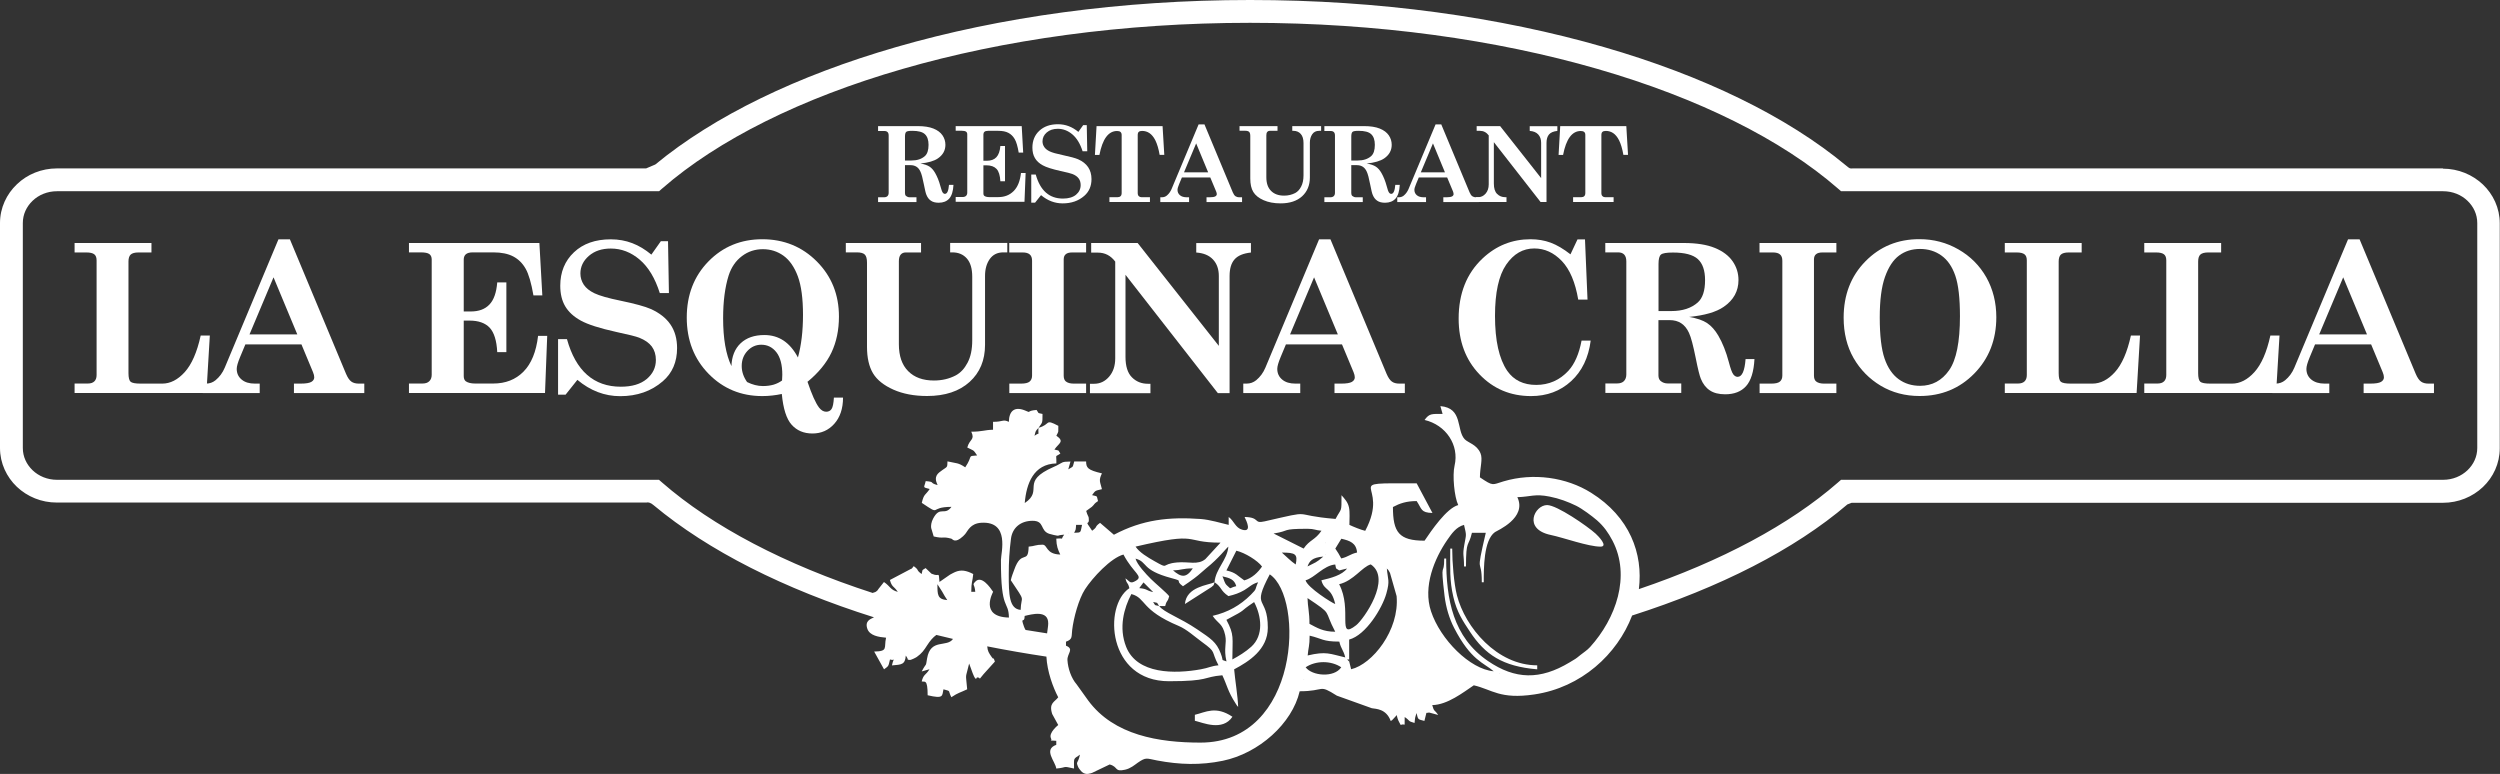 <?xml version="1.0" encoding="UTF-8"?>
<svg id="Capa_1" data-name="Capa 1" xmlns="http://www.w3.org/2000/svg" viewBox="0 0 306.69 94.94">
  <rect x="0" y="0" width="306.69" height="94.94" fill="#333333" stroke="none"/>
  <defs>
    <style>
      .cls-1 {
        fill: #fff;
        fill-rule: evenodd;
        stroke-width: 0px;
      }
    </style>
  </defs>
  <path class="cls-1" d="m9.15,30.97v-1.16h9.43v1.16h-1.59c-.46,0-.77.09-.96.26-.18.17-.27.46-.27.85v13.69c0,.56.09.91.26,1.06.17.15.58.23,1.23.23h2.65c.99,0,1.91-.47,2.76-1.41.85-.94,1.51-2.43,1.96-4.49h1.12l-.42,7.05H9.15v-1.16h1.62c.36,0,.63-.09.81-.27.18-.18.27-.44.27-.77v-14.07c0-.34-.09-.59-.28-.74-.19-.15-.51-.23-.96-.23h-1.45Z"/>
  <path class="cls-1" d="m33.56,34.01l-2.95,7.01h5.86l-2.92-7.01h0Zm2-4.66l6.89,16.51c.2.46.41.78.65.95.23.17.54.25.92.25h.67v1.16h-8.63v-1.16h.81c.64,0,1.08-.07,1.32-.21.24-.14.36-.33.36-.56,0-.18-.05-.39-.15-.63l-1.42-3.41h-6.88l-.65,1.56c-.27.65-.41,1.13-.41,1.44,0,.54.2.98.6,1.31.4.34.94.5,1.63.5h.59v1.16h-6.99v-1.16h.4c.45,0,.84-.14,1.18-.42.48-.4.86-.91,1.12-1.53l6.59-15.75h1.39Z"/>
  <path class="cls-1" d="m50.16,29.81h16.01l.36,6.43h-1.09c-.26-1.52-.58-2.61-.96-3.28-.38-.67-.89-1.17-1.52-1.5-.63-.33-1.44-.5-2.45-.5h-2.51c-.39,0-.67.08-.85.23-.17.15-.26.37-.26.64v6.38h.86c.99,0,1.75-.28,2.29-.85.54-.56.86-1.47.96-2.72h1.12v8.56h-1.12c-.07-1.42-.39-2.42-.93-3-.55-.58-1.37-.87-2.47-.87h-.71v6.81c0,.3.09.51.26.64.27.18.65.27,1.14.27h2.21c1.52,0,2.75-.48,3.72-1.46.96-.97,1.56-2.43,1.79-4.39h1.12l-.27,7.01h-16.69v-1.16h1.65c.37,0,.66-.09.85-.29.19-.19.29-.45.29-.77v-14.16c0-.3-.1-.52-.29-.66-.19-.14-.54-.21-1.05-.21h-1.45v-1.16Z"/>
  <path class="cls-1" d="m79.91,31.23l1.16-1.64h.88l.11,6.36h-1.12c-.58-1.83-1.4-3.19-2.47-4.1-1.07-.91-2.25-1.36-3.54-1.36-1.1,0-2,.3-2.69.9-.69.6-1.04,1.32-1.04,2.16,0,.5.14.95.41,1.37.27.41.71.77,1.32,1.06.61.29,1.67.6,3.2.91,1.78.37,3.01.71,3.69,1.01,1.08.48,1.89,1.12,2.43,1.91.54.79.81,1.76.81,2.89,0,1.7-.58,3.06-1.75,4.07-1.41,1.22-3.15,1.83-5.23,1.83-1.91,0-3.66-.67-5.25-2l-1.45,1.82h-.92v-6.82h1.09c1.08,3.89,3.29,5.84,6.61,5.84,1.36,0,2.41-.31,3.17-.94.75-.63,1.13-1.41,1.13-2.34,0-.65-.17-1.2-.5-1.65-.33-.44-.84-.8-1.54-1.08-.38-.15-1.32-.39-2.83-.71-2.03-.45-3.47-.91-4.34-1.39-.87-.48-1.5-1.06-1.91-1.75-.41-.69-.61-1.54-.61-2.53,0-1.67.56-3.04,1.68-4.1,1.12-1.06,2.63-1.59,4.52-1.59s3.48.63,4.98,1.88Z"/>
  <path class="cls-1" d="m95.94,46.66l.03-.68c0-1.22-.24-2.14-.72-2.76-.48-.62-1.1-.93-1.86-.93-.65,0-1.22.25-1.69.75-.47.5-.71,1.12-.71,1.86,0,.69.22,1.34.66,1.97.65.32,1.29.49,1.94.49.48,0,.92-.06,1.31-.17.39-.12.74-.29,1.05-.52h0Zm1.95-2.8c-.48-.92-1.07-1.61-1.75-2.07-.69-.46-1.48-.69-2.37-.69-1.23,0-2.2.34-2.91,1.01-.71.67-1.09,1.61-1.13,2.8-.68-1.42-1.02-3.37-1.02-5.87,0-2.07.23-3.82.68-5.25.33-1.01.87-1.8,1.63-2.37.75-.57,1.61-.85,2.56-.85s1.8.27,2.55.81c.74.54,1.33,1.39,1.75,2.53.42,1.14.63,2.72.63,4.72s-.21,3.72-.62,5.22h0Zm1.18,3c.52,1.54.99,2.58,1.4,3.13.27.35.57.52.88.52.29,0,.51-.11.66-.33.15-.22.25-.69.29-1.4h1.12c0,1.36-.37,2.43-1.08,3.22-.71.79-1.6,1.18-2.67,1.18s-1.91-.36-2.55-1.07c-.64-.71-1.04-1.97-1.21-3.78-.38.08-.77.15-1.17.19-.4.05-.81.07-1.23.07-2.6,0-4.8-.91-6.58-2.73-1.78-1.82-2.68-4.12-2.68-6.9s.89-5.08,2.66-6.89c1.77-1.81,3.98-2.72,6.61-2.72s4.88.91,6.69,2.73c1.81,1.82,2.71,4.07,2.71,6.76,0,1.65-.31,3.12-.92,4.41-.61,1.29-1.6,2.49-2.96,3.61Z"/>
  <path class="cls-1" d="m103.74,29.81h9.25v1.16h-1.88c-.26,0-.47.09-.62.27-.15.18-.22.45-.22.81v10.18c0,1.44.38,2.54,1.14,3.3.76.77,1.81,1.15,3.16,1.15.99,0,1.88-.21,2.68-.63.59-.32,1.07-.83,1.45-1.56.38-.72.57-1.63.57-2.73v-7.81c0-1-.22-1.74-.66-2.24-.44-.5-1.04-.75-1.78-.75h-.27v-1.16h7.01v1.16h-.49c-.73,0-1.28.28-1.67.83-.38.55-.57,1.23-.57,2.05v8.47c0,1.88-.63,3.4-1.89,4.54-1.27,1.15-3.01,1.73-5.22,1.73-1.58,0-2.96-.26-4.13-.78-1.17-.52-2.01-1.19-2.5-2-.49-.82-.74-1.9-.74-3.24v-10.34c0-.48-.09-.81-.27-.99-.18-.18-.51-.27-.98-.27h-1.35v-1.16Z"/>
  <path class="cls-1" d="m123.82,29.81h9.42v1.16h-1.7c-.36,0-.63.07-.8.22-.17.14-.25.36-.25.64v14.25c0,.33.09.57.26.71.22.18.55.27.97.27h1.52v1.16h-9.42v-1.16h1.44c.5,0,.85-.08,1.05-.25.2-.17.3-.41.3-.73v-14.09c0-.35-.09-.61-.28-.77-.19-.17-.48-.25-.88-.25h-1.64v-1.16Z"/>
  <path class="cls-1" d="m133.85,29.81h5.71l9.96,12.62v-8.57c0-.85-.24-1.52-.72-2.03-.48-.51-1.16-.79-2.05-.85v-1.16h6.71v1.16c-.94.1-1.61.38-2.01.84-.41.46-.61,1.14-.61,2.05v14.36h-1.44l-11.33-14.52v10.06c0,1.15.26,1.99.79,2.52.53.53,1.18.79,1.96.79h.31v1.16h-7.42v-1.16h.51c.73,0,1.34-.29,1.84-.87.5-.58.75-1.33.75-2.24v-11.88c-.56-.74-1.26-1.1-2.13-1.1h-.82v-1.16Z"/>
  <path class="cls-1" d="m161.21,34.01l-2.95,7.01h5.86l-2.92-7.01h0Zm2-4.66l6.89,16.51c.2.46.41.78.65.95.23.17.54.25.92.25h.67v1.16h-8.63v-1.16h.81c.64,0,1.08-.07,1.32-.21.24-.14.36-.33.36-.56,0-.18-.05-.39-.15-.63l-1.42-3.41h-6.88l-.65,1.56c-.27.65-.41,1.13-.41,1.44,0,.54.2.98.6,1.31.4.34.94.5,1.63.5h.59v1.16h-6.99v-1.16h.4c.45,0,.84-.14,1.19-.42.48-.4.86-.91,1.12-1.53l6.59-15.75h1.4Z"/>
  <path class="cls-1" d="m192.66,31.2l.86-1.83h.92l.31,7.38h-1.14c-.36-2.12-1.03-3.7-2.01-4.73-.99-1.03-2.11-1.54-3.38-1.54-1.39,0-2.54.66-3.45,1.99-.91,1.33-1.37,3.42-1.37,6.28,0,3.03.5,5.27,1.5,6.74.8,1.15,1.99,1.73,3.55,1.73s2.88-.58,3.95-1.73c.77-.84,1.31-2.07,1.62-3.71h1.12c-.27,2.1-1.07,3.76-2.4,4.98-1.33,1.22-2.97,1.83-4.92,1.83-2.52,0-4.63-.89-6.33-2.67-1.7-1.78-2.55-4.06-2.55-6.83,0-3.08.98-5.55,2.94-7.39,1.67-1.57,3.63-2.35,5.88-2.35.89,0,1.71.14,2.47.42.76.28,1.57.76,2.44,1.44Z"/>
  <path class="cls-1" d="m203.47,38.16h1.55c1.38,0,2.46-.35,3.26-1.06.6-.54.89-1.45.89-2.73,0-1.18-.29-2.04-.88-2.58-.59-.54-1.61-.81-3.06-.81-.78,0-1.27.08-1.47.25-.2.17-.3.55-.3,1.14v5.79h0Zm-6.51-8.35h9.59c1.56,0,2.83.2,3.81.6.98.4,1.71.95,2.19,1.64.48.69.72,1.46.72,2.31,0,1.35-.6,2.45-1.81,3.28-.92.64-2.34,1.05-4.25,1.24.96.16,1.7.41,2.22.76.52.35.97.86,1.37,1.54.52.9.95,1.97,1.28,3.22.21.8.39,1.31.55,1.52.16.21.34.31.53.31.55,0,.87-.73.98-2.18h1.09c-.08,1.54-.43,2.65-1.03,3.32-.6.67-1.46,1-2.56,1-.79,0-1.42-.16-1.9-.49-.48-.32-.84-.8-1.09-1.42-.15-.36-.36-1.19-.62-2.51-.31-1.54-.58-2.58-.83-3.11-.24-.53-.56-.92-.95-1.18-.39-.26-.87-.39-1.44-.39h-1.36v6.78c0,.3.09.53.26.68.25.21.54.31.87.31h1.67v1.16h-9.31v-1.16h1.44c.37,0,.65-.1.84-.29.19-.2.29-.47.29-.81v-13.87c0-.38-.09-.66-.26-.84-.17-.18-.42-.27-.75-.27h-1.57v-1.16Z"/>
  <path class="cls-1" d="m215.86,29.81h9.42v1.16h-1.7c-.36,0-.63.07-.8.22-.17.14-.25.36-.25.64v14.25c0,.33.09.57.26.71.22.18.55.27.97.27h1.52v1.16h-9.42v-1.16h1.44c.5,0,.85-.08,1.05-.25.2-.17.3-.41.3-.73v-14.09c0-.35-.09-.61-.28-.77-.19-.17-.48-.25-.88-.25h-1.64v-1.16Z"/>
  <path class="cls-1" d="m235.54,30.54c-.99,0-1.84.27-2.57.81-.73.54-1.3,1.42-1.73,2.63-.43,1.21-.64,2.87-.64,4.97,0,2.21.2,3.89.59,5.03.39,1.14.97,1.98,1.72,2.53.75.55,1.63.82,2.64.82,1.48,0,2.67-.64,3.56-1.91.89-1.27,1.33-3.48,1.33-6.63,0-2.21-.19-3.86-.57-4.97-.38-1.11-.95-1.93-1.7-2.47-.75-.54-1.63-.81-2.62-.81h0Zm-.07-1.2c1.73,0,3.33.42,4.79,1.26,1.46.84,2.6,1.98,3.42,3.43.81,1.45,1.22,3.08,1.22,4.89,0,2.76-.9,5.06-2.7,6.9-1.8,1.84-4.04,2.76-6.71,2.76-1.77,0-3.36-.42-4.77-1.26-1.4-.84-2.51-1.97-3.33-3.39-.81-1.42-1.22-3.07-1.22-4.96,0-2.79.89-5.1,2.67-6.91,1.78-1.82,3.99-2.72,6.61-2.72Z"/>
  <path class="cls-1" d="m245.94,30.97v-1.16h9.43v1.16h-1.59c-.46,0-.77.09-.96.26-.18.17-.27.46-.27.85v13.69c0,.56.09.91.26,1.06.17.15.58.23,1.23.23h2.65c.99,0,1.91-.47,2.76-1.41.85-.94,1.51-2.43,1.96-4.49h1.12l-.42,7.05h-16.17v-1.16h1.62c.35,0,.63-.09.81-.27.18-.18.27-.44.27-.77v-14.07c0-.34-.09-.59-.28-.74-.19-.15-.51-.23-.96-.23h-1.45Z"/>
  <path class="cls-1" d="m263.05,30.97v-1.16h9.43v1.16h-1.59c-.46,0-.77.09-.96.26-.18.17-.27.46-.27.85v13.69c0,.56.09.91.26,1.06.17.15.58.23,1.23.23h2.65c.99,0,1.91-.47,2.76-1.41.85-.94,1.51-2.43,1.96-4.49h1.12l-.42,7.05h-16.17v-1.16h1.62c.36,0,.63-.09.81-.27.18-.18.27-.44.27-.77v-14.07c0-.34-.09-.59-.28-.74-.19-.15-.51-.23-.96-.23h-1.45Z"/>
  <path class="cls-1" d="m287.46,34.01l-2.95,7.01h5.86l-2.92-7.01h0Zm2-4.66l6.89,16.51c.2.46.41.78.65.95.23.17.54.25.92.25h.67v1.16h-8.63v-1.16h.81c.64,0,1.08-.07,1.32-.21.24-.14.36-.33.36-.56,0-.18-.05-.39-.15-.63l-1.42-3.41h-6.88l-.65,1.56c-.27.65-.41,1.13-.41,1.44,0,.54.2.98.6,1.31s.94.5,1.63.5h.58v1.16h-6.99v-1.16h.4c.45,0,.84-.14,1.18-.42.48-.4.86-.91,1.12-1.53l6.59-15.75h1.4Z"/>
  <path class="cls-1" d="m111.02,19.69h.79c.7,0,1.24-.18,1.65-.54.3-.27.45-.73.45-1.38,0-.6-.15-1.03-.45-1.31-.3-.28-.81-.41-1.55-.41-.39,0-.64.04-.74.13-.1.09-.15.28-.15.58v2.92h0Zm-3.29-4.22h4.85c.79,0,1.43.1,1.93.3.5.2.87.48,1.11.83.24.35.36.74.36,1.17,0,.68-.31,1.24-.92,1.66-.46.32-1.18.53-2.15.63.49.08.86.21,1.12.38.26.17.49.43.69.78.26.45.48,1,.65,1.63.11.41.2.66.28.77.08.11.17.16.27.16.28,0,.44-.37.5-1.1h.55c-.04.78-.22,1.34-.52,1.68-.31.34-.74.51-1.29.51-.4,0-.72-.08-.96-.25-.24-.16-.42-.4-.55-.72-.08-.18-.18-.6-.31-1.27-.15-.78-.29-1.3-.42-1.57-.12-.27-.28-.47-.48-.6-.2-.13-.44-.2-.73-.2h-.69v3.43c0,.15.04.27.13.35.13.1.27.16.44.16h.84v.59h-4.71v-.59h.73c.19,0,.33-.05.43-.15.1-.1.14-.24.14-.41v-7.01c0-.19-.04-.33-.13-.42-.09-.09-.21-.14-.38-.14h-.79v-.58Z"/>
  <path class="cls-1" d="m117.25,15.47h8.09l.18,3.25h-.55c-.13-.77-.29-1.32-.49-1.66-.2-.34-.45-.59-.77-.76-.32-.17-.73-.25-1.24-.25h-1.27c-.2,0-.34.04-.43.12-.09.08-.13.19-.13.32v3.23h.43c.5,0,.89-.14,1.16-.43.27-.29.44-.74.49-1.38h.57v4.33h-.57c-.04-.72-.19-1.22-.47-1.52-.28-.29-.69-.44-1.25-.44h-.36v3.44c0,.15.04.26.13.32.13.09.33.14.58.14h1.12c.77,0,1.39-.25,1.88-.74.49-.49.79-1.23.9-2.22h.57l-.14,3.54h-8.44v-.59h.84c.19,0,.33-.05.43-.14.1-.1.15-.23.15-.39v-7.16c0-.15-.05-.26-.15-.33-.1-.07-.28-.11-.53-.11h-.74v-.58Z"/>
  <path class="cls-1" d="m132.29,16.18l.59-.83h.44l.06,3.21h-.57c-.29-.92-.71-1.61-1.25-2.07-.54-.46-1.14-.69-1.79-.69-.56,0-1.01.15-1.36.45-.35.3-.52.67-.52,1.09,0,.25.07.48.21.69.14.21.36.39.67.54.31.15.85.3,1.62.46.9.19,1.52.36,1.87.51.55.24.96.57,1.23.97.27.4.41.89.41,1.46,0,.86-.3,1.55-.89,2.06-.71.62-1.59.92-2.65.92-.97,0-1.85-.34-2.65-1.01l-.73.92h-.47v-3.45h.55c.55,1.97,1.66,2.95,3.34,2.95.69,0,1.22-.16,1.6-.47.38-.32.57-.71.57-1.18,0-.33-.08-.61-.25-.83-.17-.22-.43-.41-.78-.54-.19-.08-.67-.19-1.43-.36-1.02-.23-1.76-.46-2.19-.7-.44-.24-.76-.54-.96-.89-.21-.35-.31-.78-.31-1.28,0-.85.28-1.54.85-2.07.57-.53,1.33-.8,2.28-.8s1.76.32,2.52.95Z"/>
  <path class="cls-1" d="m134.5,15.47h8.12l.21,3.53h-.57c-.13-.76-.31-1.34-.52-1.77-.21-.42-.46-.72-.73-.9-.27-.18-.57-.27-.9-.27-.19,0-.33.04-.41.12-.09.08-.13.19-.13.34v7.2c0,.14.04.25.13.34.09.09.19.13.31.13h1.06v.59h-4.97v-.59h1.01c.15,0,.27-.04.36-.13.09-.09.13-.2.13-.34v-7.16c0-.17-.05-.29-.14-.37-.09-.08-.23-.12-.42-.12-1.07,0-1.79.98-2.17,2.94h-.55l.2-3.53Z"/>
  <path class="cls-1" d="m146.74,17.59l-1.49,3.55h2.96l-1.47-3.55h0Zm1.01-2.35l3.48,8.35c.1.24.21.39.33.48.12.08.27.13.47.13h.34v.59h-4.36v-.59h.41c.32,0,.54-.04.67-.11.12-.07.18-.17.18-.28,0-.09-.03-.2-.08-.32l-.72-1.72h-3.48l-.33.79c-.14.33-.21.57-.21.73,0,.27.1.49.3.66.2.17.48.25.82.25h.3v.59h-3.53v-.59h.2c.23,0,.43-.07.6-.21.24-.2.43-.46.57-.77l3.33-7.96h.7Z"/>
  <path class="cls-1" d="m152.04,15.47h4.68v.58h-.95c-.13,0-.24.05-.31.14-.08.09-.11.23-.11.41v5.15c0,.73.19,1.28.58,1.67.39.39.92.58,1.6.58.5,0,.95-.11,1.36-.32.3-.16.54-.42.73-.79.19-.36.29-.82.29-1.38v-3.95c0-.5-.11-.88-.34-1.13-.22-.25-.53-.38-.9-.38h-.14v-.58h3.54v.58h-.25c-.37,0-.65.14-.84.42-.19.28-.29.62-.29,1.03v4.28c0,.95-.32,1.72-.95,2.3-.64.58-1.52.87-2.64.87-.8,0-1.5-.13-2.09-.39-.59-.26-1.01-.6-1.26-1.01-.25-.41-.37-.96-.37-1.64v-5.23c0-.24-.05-.41-.14-.5-.09-.09-.26-.14-.5-.14h-.68v-.58Z"/>
  <path class="cls-1" d="m165.77,19.69h.79c.69,0,1.24-.18,1.65-.54.3-.27.45-.73.45-1.38,0-.6-.15-1.03-.45-1.31-.3-.28-.81-.41-1.55-.41-.39,0-.64.04-.74.13-.1.09-.15.28-.15.58v2.92h0Zm-3.29-4.22h4.85c.79,0,1.43.1,1.93.3.5.2.87.48,1.11.83.24.35.36.74.36,1.17,0,.68-.31,1.24-.92,1.66-.47.32-1.18.53-2.15.63.49.08.86.21,1.12.38.26.17.49.43.69.78.26.45.48,1,.65,1.63.1.41.2.66.28.77.08.11.17.16.27.16.28,0,.44-.37.5-1.1h.55c-.04.78-.22,1.34-.52,1.68-.31.34-.74.51-1.29.51-.4,0-.72-.08-.96-.25-.24-.16-.42-.4-.55-.72-.08-.18-.18-.6-.31-1.27-.15-.78-.29-1.3-.42-1.57-.12-.27-.28-.47-.48-.6-.2-.13-.44-.2-.73-.2h-.69v3.43c0,.15.04.27.13.35.13.1.27.16.44.16h.84v.59h-4.71v-.59h.73c.19,0,.33-.05.43-.15.1-.1.14-.24.14-.41v-7.01c0-.19-.04-.33-.13-.42-.09-.09-.21-.14-.38-.14h-.79v-.58Z"/>
  <path class="cls-1" d="m175.79,17.59l-1.49,3.55h2.96l-1.47-3.55h0Zm1.01-2.35l3.48,8.35c.1.24.21.39.33.48.12.08.27.13.47.13h.34v.59h-4.36v-.59h.41c.32,0,.54-.04.67-.11.12-.07.18-.17.18-.28,0-.09-.03-.2-.07-.32l-.72-1.72h-3.48l-.33.79c-.14.33-.21.57-.21.73,0,.27.1.49.3.66.2.17.48.25.83.25h.3v.59h-3.53v-.59h.2c.23,0,.43-.07.6-.21.24-.2.43-.46.57-.77l3.33-7.96h.71Z"/>
  <path class="cls-1" d="m181.15,15.47h2.88l5.03,6.38v-4.33c0-.43-.12-.77-.36-1.03-.24-.26-.59-.4-1.04-.43v-.58h3.39v.58c-.47.05-.81.19-1.02.43-.2.23-.31.58-.31,1.03v7.26h-.73l-5.73-7.34v5.08c0,.58.13,1.01.4,1.27.27.27.6.4.99.4h.16v.59h-3.75v-.59h.26c.37,0,.68-.15.93-.44.25-.29.38-.67.38-1.13v-6.01c-.28-.37-.64-.56-1.07-.56h-.41v-.58Z"/>
  <path class="cls-1" d="m191.39,15.47h8.12l.21,3.53h-.57c-.13-.76-.31-1.34-.52-1.77-.21-.42-.46-.72-.73-.9-.27-.18-.57-.27-.9-.27-.19,0-.33.04-.42.12-.09.08-.13.19-.13.34v7.2c0,.14.04.25.13.34.09.09.19.13.31.13h1.06v.59h-4.97v-.59h1.01c.15,0,.27-.04.36-.13.09-.09.13-.2.13-.34v-7.16c0-.17-.04-.29-.14-.37-.09-.08-.23-.12-.42-.12-1.07,0-1.79.98-2.17,2.94h-.55l.2-3.53Z"/>
  <path class="cls-1" d="m159.93,83.33l.07.07s-.1-.05-.07-.07h0Zm139.77-62.67h-72.41c-.37.03-.37.02-.82-.35-7.26-6.03-17.5-11.01-29.72-14.54C184.05,2.1,169.21,0,153.35,0c-15.86,0-30.71,2.1-43.4,5.77-12.14,3.51-22.32,8.44-29.56,14.41l-1.13.48H6.99c-1.9,0-3.65.73-4.91,1.94C.81,23.8,0,25.5,0,27.36v27.6c0,1.87.81,3.56,2.07,4.76,1.27,1.2,3.01,1.94,4.91,1.93h72.33c.19-.07.53.02.88.33,6.71,5.59,15.99,10.27,27.03,13.75-.31.17-1.19.38-.81,1.43.3.81,1.35.99,2.29,1.07-.29,1.26.3,1.66-1.46,1.7l1.21,2.18c.59-.44.52-.33.73-1.21.7.23.49-.45.24.73,1.21-.1,1.61-.1,1.7-1.21.53.77-.04.43.48.54.13.03.73-.27.87-.37.62-.44.88-.82,1.27-1.43.35-.54.7-.97,1.13-1.27.67.17,1.35.33,2.04.49-.75,1.09-2.76-.11-3.18,2.4-.19,1.16-.03.39-.66,1.59l.96-.27c-.49.78-.72.57-.96,1.49.34.12.73-.38.73,1.7,2,.47,1.76.07,1.94-.73,1.01.27.51.11.97.97.87-.58,1.02-.53,1.94-.97-.19-2.23-.24-1.09.24-3.16l.2.54c.68,1.99.68,1.16.77,1.16.7.01-.07.59.8-.4l1.39-1.54c-.35-.97.05.07-.4-.57-.34-.49-.49-.69-.54-1.3,2.37.47,4.79.89,7.26,1.26.09,1.83.82,3.8,1.45,4.99-.43.58-1.18.69-.74,2.05l.74,1.35s-1.22.96-.89,1.63c.24.48-.52.21.65.31v.49c-1.63.59-.1,2.04,0,2.91,1.41-.12.64-.36,2.18,0,0-1.33-.14-1.12.73-1.7-.28,1.22-.53.76-.23,1.5.01.03.05.1.07.13.02.04.07.1.09.13.05.08.3.36.32.37.52.43,1.06.14,1.24.1l2.15-1.03c1.09.29.54.95,1.9.64.67-.15,1.16-.58,1.54-.85,1.04-.72,1.06-.53,2.38-.28,2.75.52,5.33.6,8.05.04,4.45-.92,8.52-4.58,9.44-8.53,3.21,0,2.24-.93,4.56.54l4.29,1.54c.51.09,1.77.06,2.32,1.57.32-.23,0,.06.39-.34l.23-.25s.07-.09.11-.14c.15.64.22.71.49,1.21.64-.26.45.5.49-.97.71.47.33.49,1.21.73l.06-.55s.02-.12.03-.16l.15-.51c.22.84.13.75.97.97l.24-.97.13.52-.13-.52s.11-.07.12-.03c.01.04.11-.02.13-.02.02,0,.1,0,.13,0l1.07.29c-.47-.71-.49-.33-.73-1.21,1.87-.04,3.79-1.55,5.1-2.43,2.25.52,3.2,1.75,7.43,1.12,5.75-.85,10.17-4.91,11.99-9.68,10.8-3.46,19.89-8.06,26.41-13.63l.52-.2h72.53c1.9,0,3.64-.73,4.91-1.93,1.27-1.2,2.07-2.89,2.07-4.76v-27.6c0-1.87-.81-3.56-2.07-4.76-1.27-1.2-3.01-1.94-4.91-1.94h0Zm-171.25,57.04c-.89-.13-1.77-.27-2.64-.42-.08-.14-.15-.28-.2-.43-.47-1.35.09-.25.09-1.29.84-.2,2.91-.78,2.89.92,0,.31-.08.73-.14,1.23h0Zm-21.37-4.95c-10.78-3.49-19.68-8.17-25.85-13.55l-.39-.34H6.99c-1.18,0-2.24-.45-2.99-1.17-.75-.72-1.2-1.67-1.2-2.73v-27.6c0-1.06.45-2.01,1.2-2.73.75-.72,1.81-1.17,2.99-1.17h73.86l.39-.34c6.85-5.97,17.07-11.08,29.48-14.66,12.41-3.59,27.01-5.66,42.63-5.66,15.62,0,30.21,2.07,42.63,5.66,12.41,3.58,22.63,8.69,29.48,14.66l.39.34h73.86c1.18,0,2.24.45,2.99,1.17.75.72,1.2,1.67,1.2,2.73v27.6c0,1.06-.45,2.01-1.2,2.73-.76.72-1.81,1.17-2.99,1.17h-73.86l-.39.34c-5.89,5.14-14.28,9.64-24.41,13.07.54-4.36-1.12-8.86-5.86-11.82-3.05-1.91-7.1-2.48-10.74-1.4-1.42.42-1.22.64-2.9-.49,0-1.23.38-2.22.07-2.96-.45-1.08-1.53-1.28-1.94-1.72-1.06-1.14-.17-3.82-2.98-4.06l.27.96c-1.36,0-1.62-.07-2.21.74,2.61.61,4.28,3.07,3.68,5.61-.28,1.18-.03,3.84.45,4.83-1.43.38-3.32,3.17-4.13,4.37-3.14,0-3.88-1.03-3.88-4.13.82-.44,1.64-.73,2.91-.73.66.98.48,1.42,1.94,1.46l-1.94-3.64c-9.81,0-3.08-.27-6.31,5.83-.53-.12-1.48-.51-1.94-.73,0-.61.07-1.58-.05-2.13-.14-.66-.51-1.04-.92-1.51,0,2.2.03,1.48-.73,2.91-5.81-.48-2.27-1.17-8.71.3-1.39.32-.49-.5-2.45-.54.28.58.91,1.91-.3,1.56-.84-.24-.99-1.08-1.65-1.56v.97c-1.03-.24-2.28-.63-3.41-.72-3.91-.28-7.14.06-10.67,1.93l-1.7-1.46c-.77.57-.2.4-.97.97-1.11-1.6-.27-.43-.42-1.59-.03-.21-.16-.28-.31-.84l.7-.51c.4-.37.18-.32.75-.7-.2-.73,0-.53-.73-.73.44-.59.33-.52,1.21-.73-.21-.91-.44-1.03,0-1.94-1.76-.41-1.93-.69-1.94-1.46h-1.46c-.23.85-.09.55-.73.97l.27-.96c-1.13.01-.9.1-1.71.5l-.33.15c-4.23,1.85-1.17,2.84-3.57,4.44.2-2.37,1.07-4.79,3.88-4.86.03-1.25-.22-.7.49-1.21-.37-.54-.04-.3-.73-.49.52-.78,1.3-.96.24-1.7.31-.64.22-.26.24-1.21-1.72-.91-.89-.17-2.43.24.48-.71.49-.48.49-1.7-.71-.17-.35.03-.73-.49-1.34.11-.61.42-1.31.11-1.33-.59-2.06-.06-2.09,1.35-.76-.35-.65,0-1.94,0v.97c-1.06.02-1.32.24-2.67.24.48,1.03-.19.85-.49,1.94.81.43.68.18,1.21.97-1.28.11-.44-.06-1.46,1.46-.9-.6-1.02-.46-2.18-.73-.02.78,0,.62-.63,1.07-.52.38-1.12.72-.58,1.84-1.13-.3-.21-.38-1.46-.49-.18.84-.46.72.49.97-.53.79-.71.56-.97,1.7,2.51,1.68.75.49,3.64.49-.85,1.16-1.39-.17-2.24,1.42-.25.46-.29.9-.25,1.17l.31,1.04c1.32.31,1.01-.04,2.16.27.18.05.42.65,1.45-.3.05-.05.19-.19.24-.25.33-.38.63-1.32,2-1.4,3.51-.2,2.41,3.66,2.4,4.58-.02,6.37.93,4.86.98,7.05-3.66-.08-1.96-3.1-1.94-3.16-.36-.53-1.42-2.07-2.19-1.24-.43.46-.08.2,0,1.24h-.49c0-1.23.16-1.25.24-2.18-.86-.45-1.5-.55-2.21-.25-.04.02-.11.05-.15.07-.04.02-.11.05-.16.08-.06.03-.25.13-.32.17l-1.3.9c-.12-1.4.02-.58-.86-.97-.03-.01-.1-.04-.13-.05l-.71-.68c-.54.37-.3.04-.49.73-.77-.57-.2-.4-.97-.97-.35.48-.2.23-.53.44l-2.39,1.26c.25.92.47.71.97,1.46-.94-.25-.91-.68-1.7-1.21l-.65.82c-.24.3-.07.17-.3.34-.02.02-.09.05-.11.07l-.31.1h0Zm76.88,9.84l.07.07s-.1-.05-.07-.07h0Zm-.73-.24l.52.13-.52-.13h0Zm-23.06-.49c1.26-.84,3.11-.84,4.37,0-.87,1.31-3.58,1.07-4.37,0h0Zm5.1-.97l-.24-.24.24.24h0Zm-.24-.24c-1.91-.44-2.32-.78-4.61-.24.08-.96.24-1.14.24-2.43,1.55.36,1.58.73,3.64.73.22.93.51,1.02.73,1.94h0Zm-39.33-5.1l-4.94.78,4.94-.78h0Zm-12.33,1.94l-4.67.73,4.67-.73h0Zm25.43-4.61c1.83.49,1.08,1.93,5.8,3.91.98.41,1.94,1.3,2.87,1.98,1.84,1.34,1.03.99,2.01,2.85-.91.08-1.2.32-2.18.49-3.15.57-7.81.63-9.15-2.76-.93-2.36-.27-4.74.64-6.47h0Zm11.65,3.16c2.82-1.49,1.26-.75,3.4-2.18.91,1.72,1.2,4.08-.35,5.48-.67.61-1.56,1.16-2.32,1.56,0-2.72.27-2.97-.73-4.86h0Zm9.95-2.67c3.19,2.14,1.91,1.31,3.4,4.13-1.47,0-2.21-.47-3.16-.97,0-1.45-.21-2.06-.24-3.16h0Zm-18.21.97c-.69-.17-.37.04-.73-.49.69.17.37-.04.73.49h0Zm-.73-1.7v1.21-1.21h0Zm-26.46-.97l26.46.97-26.46-.97Zm0,0l.57.89c.3.54.35.62.64,1.06-1.22-.1-1.21-.66-1.21-1.94h0Zm26.46.97c-.9-.21-.68-.4-1.7-.49l.52-.7,1.18,1.18h0Zm22.82-.97c1.78-.42,2.82-2.14,3.88-2.43,2.63,1.76-.88,6.74-1.79,7.46-2.43,1.9-.43-1.89-2.09-5.03h0Zm-14.32-.97c.89.21,1.47.37,1.7,1.21-.96.22-.52.47-1.13-.08-.35-.31-.37-.75-.57-1.14h0Zm-11.41,1.46c-.24-.9-.25-.31-.49-1.21.57.38.55.73,1.28.3.98-.58-.28-.88-1.52-3.22-1.54.41-3.79,2.83-4.72,4.27-.77,1.2-1.39,3.48-1.57,4.99-.1.82.08,1.13-.76,1.43v.49c1.05.42.13.96.18,1.77.06,1.01.46,2.21,1.13,2.98l1.42,1.98c3.15,4.27,8.69,5.16,13.77,5.16,12.19,0,12.76-17.78,8.5-20.64-2.31,4.37-.24,2.51-.24,6.55,0,2.67-2.32,4.14-4.13,5.1.1,1.21.46,3.4.49,4.61-.22-.25-.03,0-.31-.42-.98-1.52-1.05-2.25-1.63-3.46-2.42.2-1.51.73-6.55.73-7.53,0-8.08-9.25-4.86-11.41h0Zm31.56-2.43c.19.21.14.06.41.56l.81,2.84c.37,4.2-3,8.37-5.58,8.97l-.24-.97v-2.67c2.06-.55,4.06-3.86,4.56-5.64.46-1.64.18-1.65.06-3.1h0Zm-4.61,11.41l-.24-.24h.24v.24h0Zm-.24-11.41c-.61.83-2,1.19-3.16,1.46.37,1.38,1.2.77,1.7,2.91-.34-.09-3.4-2.01-3.64-2.91,1.1-.29,2.21-1.82,3.64-1.94.17.71-.03.35.49.73l.97-.24h0Zm-21.36.24l16.27-.24-16.27.24Zm0,0c1.07-.02,1.13-.24,2.43-.24-.8,1.2-1.42,1.12-2.43.24h0Zm21.36-.24h4.86-4.86Zm-4.86-.24l4.86.24-4.86-.24Zm0,0l-.24.24.24-.24h0Zm-7.77,1.7c-.84-.56-.96-.93-2.18-1.21l1.22-2.42c1.04.24,2.62,1.21,3.15,1.94-.49.72-1.23,1.44-2.18,1.7h0Zm7.77-1.7c.23-.63.54-1.1,1.94-1.21-.91.79-.98.71-1.94,1.21h0Zm-21.12-.97l-.24-.24.24.24h0Zm23.31-.49l.07.07s-.1-.05-.07-.07h0Zm-5.34-.24l-18.21.49,18.21-.49Zm0,0c1.69,0,1.97.19,1.7,1.46-.62-.42-1.14-.97-1.7-1.46h0Zm-8.25,3.64c-.19.53,0,.23-.38.59l-3.26,2.08c.18-2.14,2.86-2.3,3.64-2.67l8.25-3.64-8.25,3.64Zm0,0c.91.61.67,1.01,1.7,1.7.8-.19,1.31-.37,1.94-.73.61-.36.93-.76,1.7-.97-.45.94-.07.72-.89,1.53-1.31,1.31-2.82,2.16-4.69,2.59.66.98,1.22.9,1.54,2.37.23,1.05-.22,1.59.16,3.22-.78-.32-.28.13-.71-.99-.53-1.4-1.22-1.81-2.88-2.94-2.14-1.45-4.09-2.08-4.66-2.86h.73c.24-.9.25-.31.49-1.21-.28-.39-1.71-1.58-2.25-2.12-.59-.59-1.68-1.74-1.88-2.49,1.55.41.64,1.38,4.4,2.39,1.66.45.29.17,1.42,1,.52-.35.91-.62,1.42-1,.64-.48.88-.75,1.45-1.22,1.57-1.26,2.39-2.4,2.7-2.64-.14,1.66-1.56,2.71-1.7,4.37h0Zm14.81-4.13l.74-1.21c1.04.24,1.83.51,1.93,1.69-.93.22-1.02.51-1.94.73-.29-.54-.4-.73-.73-1.21h0Zm-1.21-.73l.07.07s-.1-.05-.07-.07h0Zm-23.31.49c8.14-1.9,5.7-.49,10.44-.49l-1.86,2.02c-.94.77-2.04.28-3.47.41-2.09.19-.9.9-2.76-.15-.87-.49-1.86-1.08-2.34-1.8h0Zm-9.71-.97c.02.89.2,1.35.49,1.94-1.79-.04-1.54-1.21-2.18-1.21-.84,0-.94.18-1.7.24-.05,2.25-.87.27-1.77,2.84-.16.46-.29.72-.42,1.28,1.93,2.89,1.26,1.73,1.21,3.64-1.43-.12-1.46-1.93-1.46-4.37,0-1.55.08-2.87.27-4.35.16-1.32,1.15-2.21,2.65-2.21s.89,1.19,2.03,1.59l.57.15c.93.18.09.06,1.28-.04-.57.77.17.37-.97.49h0Zm1.46-.73l.07.07s-.1-.05-.07-.07h0Zm28.89,1.94l-3.69-1.85c2.12-.33.8-.58,4.17-.58.84,0,.94.18,1.7.24-.77,1.15-1.47,1.12-2.18,2.18h0Zm-28.16-1.94c.22-.44.19-.3.24-.97h.73c-.22.95-.04.95-.97.97h0Zm51.47,16.99c-2.91-.24-6.55-3.91-7.69-7.36-1.01-3.04.42-6.47,2-8.76.55-.79,1.09-1.58,2.05-1.84.33,1.41.27,1.09.03,2.47-.23,1.32-.03,1.12-.03,2.63h.24c0-3.38.3-2.29.73-4.13h1.7c-1.31,5.61-.49,2.79-.49,6.07h.24c0-1.69-.02-5.16,1.37-6.15.27-.19,3.97-1.74,2.75-4.29,1.62-.04,2.12-.44,3.96-.07,1.19.23,2.28.65,3.25,1.12.78.39,1.93,1.25,2.57,1.8.84.74,1.37,1.5,1.89,2.48,2.28,4.36.41,9.57-2.74,13.05-.4.44-.75.62-1.2.99-.61.5-.57.45-1.3.89-3.65,2.2-6.7,2.11-10.02-.15-4.31-2.93-5.14-7.58-5.14-12.58h-.24c0,2.33-.51-.02.04,4.57.17,1.44.6,2.83,1.17,3.93,2.07,4.03,3.66,4.28,4.86,5.33h0Zm-64.82-25l.28.47-.28-.47h0Zm8.98-4.86l2.18.97-2.18-.97Zm0,0c-.09,1.13.26.42-.49.97.16-.67.12-.55.49-.97h0Zm68.95,14.57c-1.51,0-4.53-1.1-6.1-1.43-3.48-.72-1.98-3.67-.46-3.67,1.2,0,4.93,2.58,5.96,3.51.33.3,1.58,1.59.59,1.59h0Zm-7.77,15.05c-4.27-.36-6.4-1.81-8.25-4.61-.86-1.3-1.61-2.4-2.04-4.27-.48-2.03-.38-3.54-.38-5.93h.24c0,1.7.21,4.28.58,5.73,1.01,3.93,4.9,8.59,9.85,8.59v.49h0Zm-42,5.58c1.33-.32,2.57-1.13,4.61.24-1.22,1.82-3.63.72-4.61.49v-.73Z"/>
</svg>